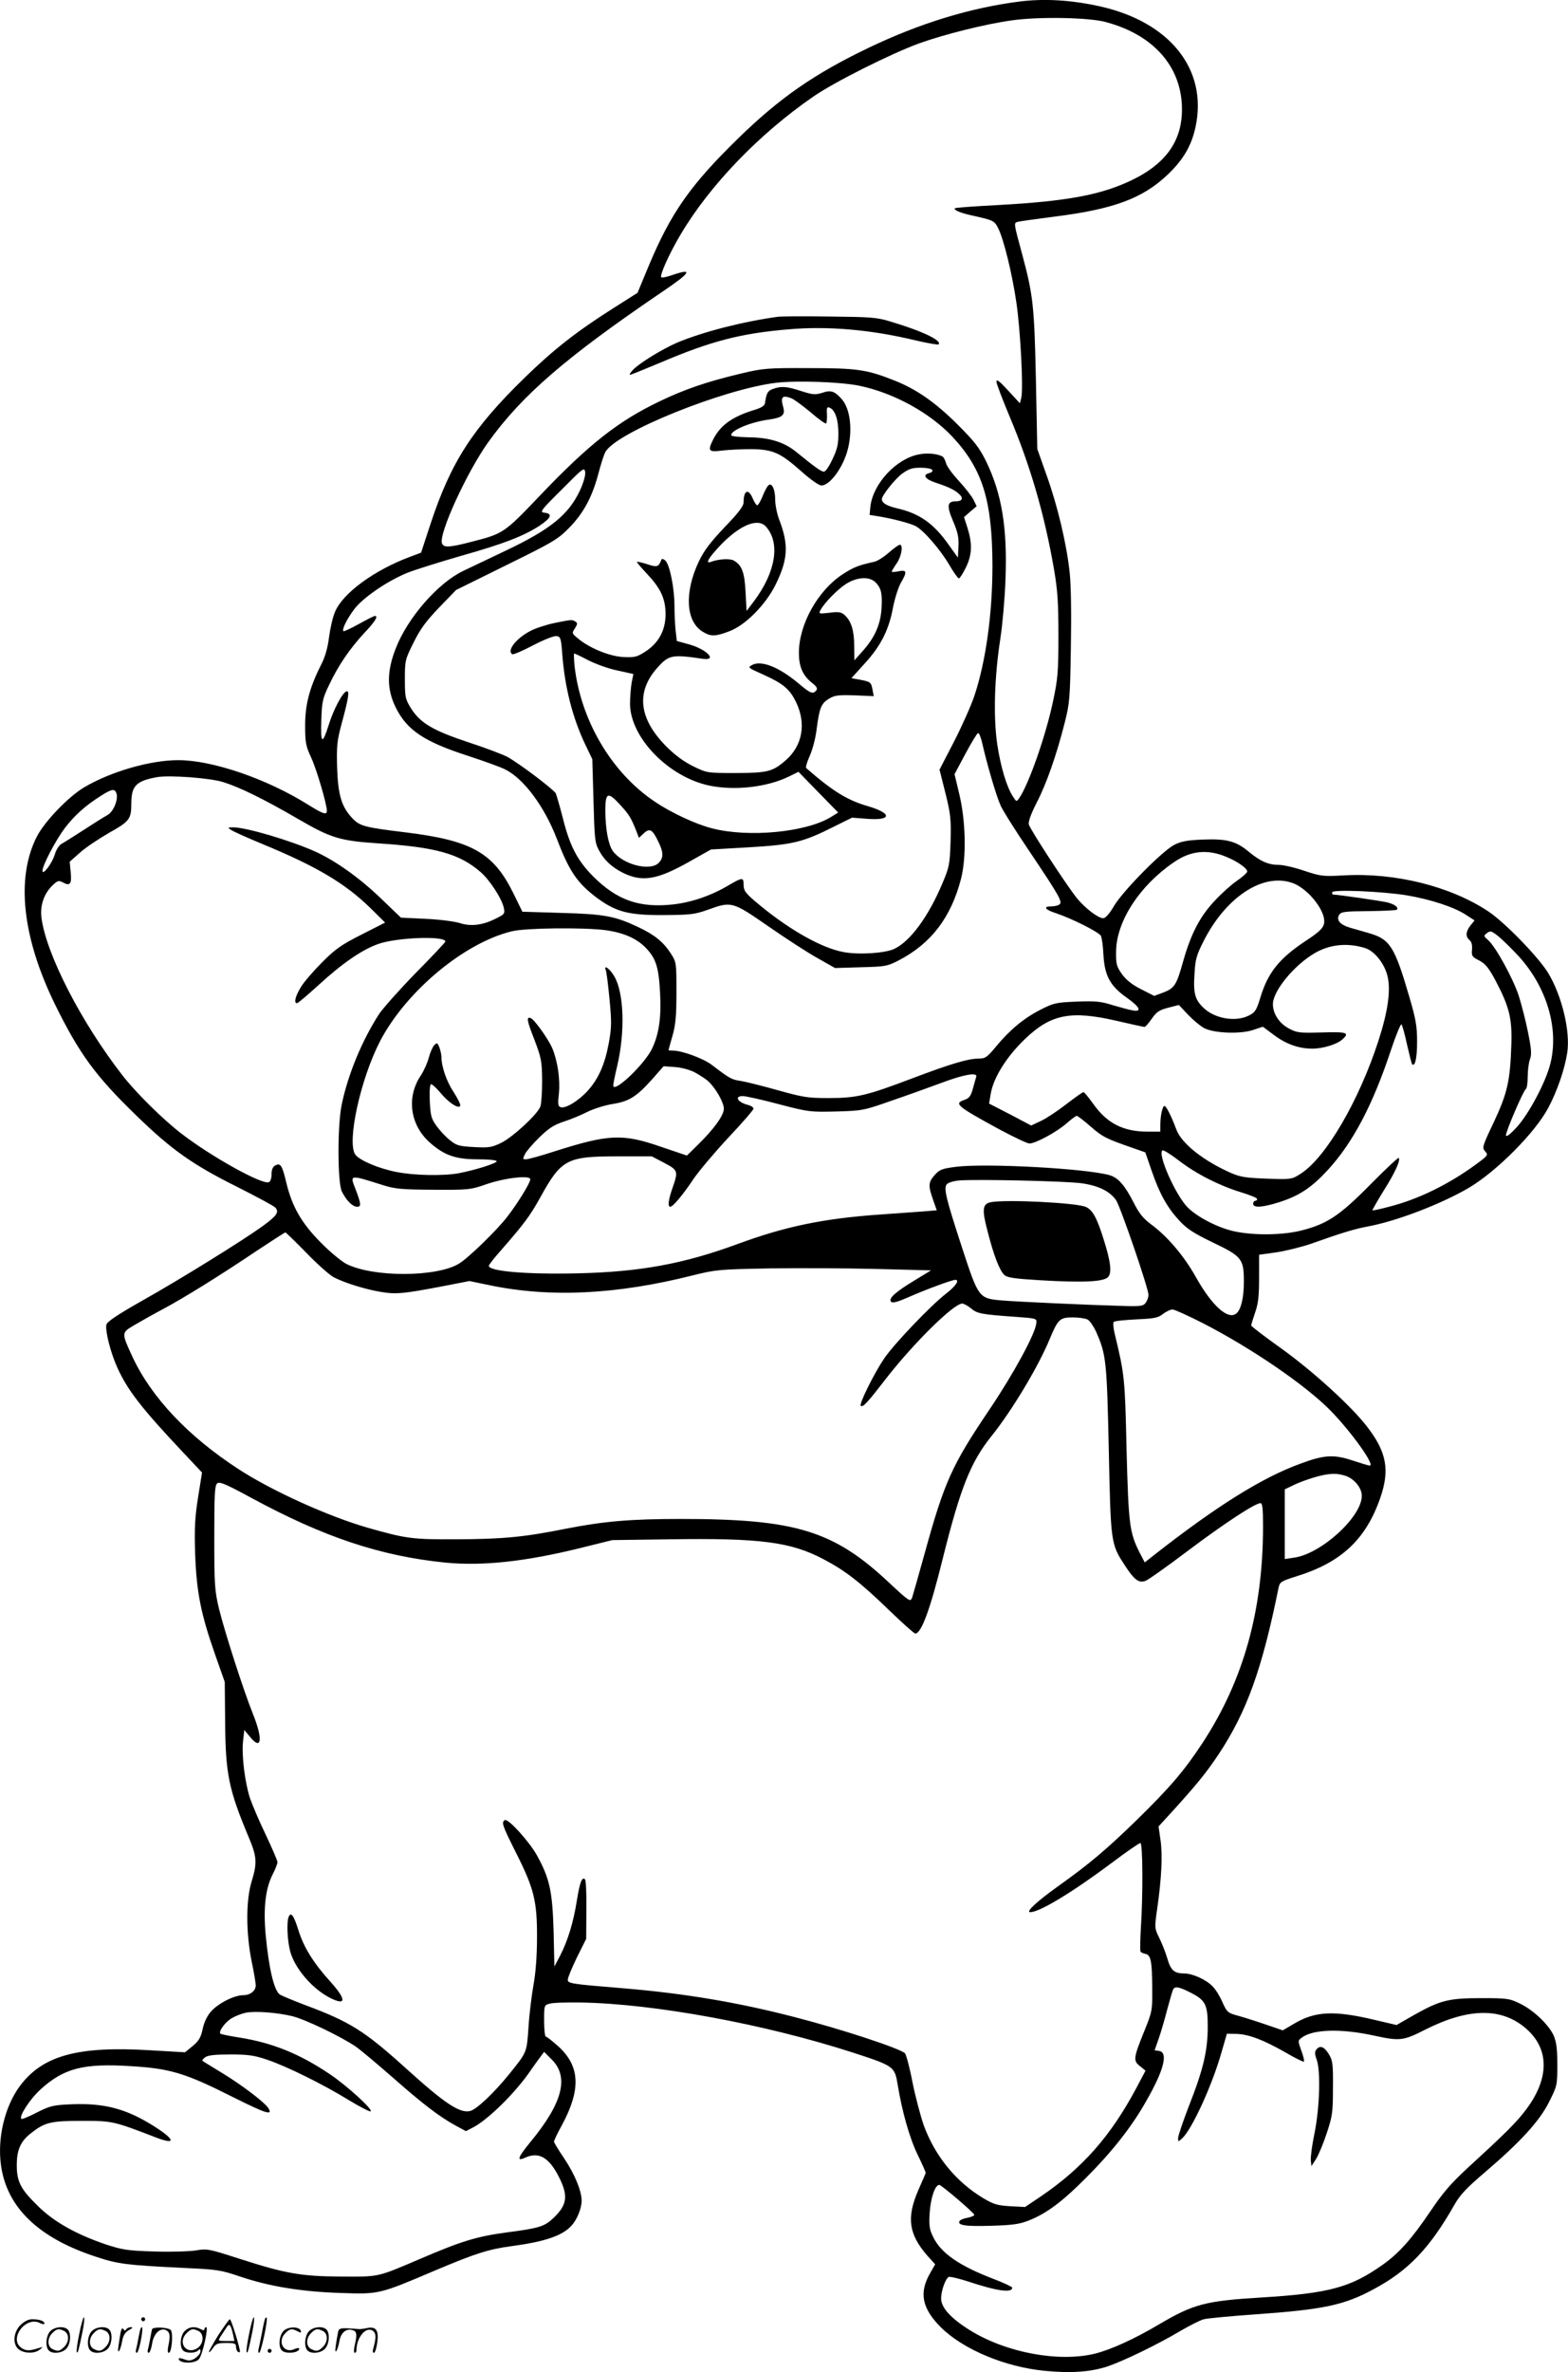 <svg version="1.0" xmlns="http://www.w3.org/2000/svg"
  viewBox="0 0 793.903 1200.426"
 preserveAspectRatio="xMidYMid meet">
<g transform="translate(-0.507,1200.689) scale(0.1,-0.1)"
fill="#000000" stroke="none">
<path d="M5166 11999 c-250 -32 -504 -110 -763 -234 -275 -132 -450 -253 -661
-459 -242 -236 -340 -376 -453 -646 l-56 -135 -123 -78 c-186 -118 -301 -208
-448 -351 -266 -259 -375 -430 -478 -743 l-47 -143 -56 -21 c-180 -67 -339
-183 -379 -277 -12 -26 -25 -85 -31 -130 -7 -55 -20 -101 -41 -141 -58 -115
-80 -200 -80 -305 0 -86 3 -104 31 -164 28 -61 79 -235 79 -268 0 -23 -18 -17
-94 30 -210 132 -486 226 -658 226 -143 0 -342 -58 -476 -137 -81 -48 -202
-174 -241 -251 -106 -209 -73 -509 92 -847 123 -250 205 -363 414 -565 178
-173 285 -248 510 -360 99 -50 187 -97 193 -105 19 -23 6 -41 -65 -93 -98 -71
-415 -268 -611 -378 -120 -68 -176 -105 -180 -120 -8 -29 21 -143 55 -218 52
-114 120 -203 332 -428 l97 -103 -20 -125 c-16 -101 -19 -155 -15 -285 7 -195
29 -305 99 -505 l51 -145 2 -205 c2 -261 18 -339 119 -580 42 -99 44 -130 15
-225 -29 -94 -29 -259 0 -403 12 -57 21 -112 21 -122 0 -28 -28 -50 -63 -50
-46 0 -127 -41 -164 -83 -20 -23 -35 -55 -42 -89 -9 -42 -19 -59 -50 -85 l-39
-32 -173 10 c-371 23 -549 -26 -665 -183 -75 -103 -113 -261 -94 -398 29 -214
190 -369 482 -464 111 -37 155 -42 438 -56 174 -8 191 -10 291 -44 148 -50
312 -77 510 -83 194 -7 195 -6 475 113 206 87 271 108 389 124 166 22 256 52
302 102 29 30 53 89 53 128 0 50 -36 136 -89 215 -28 41 -51 79 -51 84 0 5 18
44 41 85 96 179 91 296 -18 396 -30 27 -59 50 -64 50 -5 0 -9 36 -9 80 0 78 0
80 28 87 15 5 85 7 156 6 375 -6 936 -110 1381 -254 206 -67 210 -70 225 -161
22 -135 60 -271 102 -357 23 -47 41 -88 40 -91 -1 -3 -18 -43 -38 -88 -60
-139 -48 -222 47 -331 l39 -43 -24 -42 c-59 -101 -44 -180 53 -277 113 -112
326 -201 526 -220 131 -13 231 -6 317 22 80 27 258 113 368 179 47 27 101 55
120 60 19 5 138 16 264 25 340 24 446 46 594 126 177 94 286 208 412 430 27
48 62 85 156 165 177 151 275 258 323 355 40 80 41 83 41 188 0 83 -5 115 -19
148 -26 55 -101 127 -171 161 -52 25 -63 27 -195 27 -166 0 -208 -11 -340 -85
l-89 -51 -111 26 c-206 49 -302 44 -409 -20 l-56 -33 -82 28 c-46 16 -109 36
-141 45 -56 15 -59 18 -82 68 -12 29 -34 65 -49 80 -32 35 -101 66 -144 67
-52 0 -69 15 -87 77 -9 31 -28 78 -41 104 -23 47 -24 49 -10 146 22 152 28
272 17 347 l-10 70 67 73 c128 141 175 199 239 295 140 212 218 427 301 837 7
33 11 35 92 61 224 69 349 185 422 392 51 144 35 236 -66 366 -80 104 -276
282 -434 395 -84 60 -152 112 -152 116 0 4 9 34 20 66 16 45 20 84 20 175 l0
117 86 12 c47 7 124 26 172 42 158 56 226 77 292 89 146 27 368 112 511 195
142 84 338 281 404 407 45 85 82 193 95 276 17 107 -26 289 -97 406 -49 80
-220 256 -303 311 -190 126 -468 196 -728 182 -108 -6 -118 -5 -203 23 -49 17
-107 30 -129 30 -53 0 -94 18 -154 68 -64 53 -112 65 -233 60 -77 -3 -108 -9
-143 -27 -60 -31 -257 -230 -304 -308 -23 -40 -44 -63 -55 -63 -26 0 -92 51
-133 101 -51 63 -238 349 -244 374 -3 14 11 53 40 110 50 96 101 243 142 405
25 98 27 124 31 379 3 167 1 315 -6 380 -15 143 -61 338 -118 496 l-46 130 -7
350 c-8 374 -14 428 -69 633 -45 167 -45 161 -19 167 13 3 93 14 178 25 303
38 449 92 576 212 81 77 123 149 143 246 60 289 -131 528 -486 607 -146 32
-280 40 -407 24z m439 -104 c253 -68 395 -241 384 -466 -8 -147 -90 -255 -252
-333 -157 -76 -332 -108 -682 -127 -115 -6 -212 -13 -215 -16 -8 -8 24 -22 75
-34 122 -27 124 -28 144 -67 28 -56 70 -226 92 -375 21 -144 36 -436 25 -483
l-7 -28 -59 64 c-42 46 -59 60 -60 46 0 -10 29 -86 64 -170 107 -253 179 -499
228 -782 18 -105 22 -167 22 -334 0 -183 -3 -218 -27 -331 -37 -176 -123 -421
-172 -492 -13 -18 -14 -18 -30 7 -33 49 -64 154 -81 268 -20 139 -14 340 16
533 11 72 23 207 26 300 10 262 -19 433 -97 595 -35 71 -59 102 -143 186 -112
112 -207 179 -319 224 -143 57 -191 64 -437 64 -212 1 -232 -1 -345 -28 -169
-40 -283 -79 -410 -140 -211 -101 -358 -217 -607 -478 -179 -188 -185 -192
-342 -232 -115 -30 -144 -32 -153 -9 -18 47 126 361 234 512 171 238 392 429
881 761 147 99 159 122 48 84 -26 -9 -50 -14 -53 -10 -9 9 42 122 98 216 148
250 399 510 672 698 107 74 389 215 532 268 127 46 341 100 475 118 134 19
389 15 475 -9z m-1250 -1840 c175 -36 358 -137 472 -258 153 -164 202 -322
203 -652 0 -243 -33 -483 -91 -658 -17 -51 -64 -156 -104 -234 l-73 -141 30
-119 c26 -105 29 -131 26 -243 -4 -118 -6 -130 -42 -215 -70 -166 -162 -292
-243 -330 -46 -22 -180 -31 -258 -16 -107 20 -264 107 -417 232 -79 65 -88 76
-88 111 0 35 -7 35 -72 -3 -90 -54 -189 -88 -284 -99 -171 -19 -285 21 -406
142 -80 81 -118 153 -154 298 -15 58 -31 113 -35 122 -11 20 -184 151 -244
184 -22 12 -111 46 -197 74 -181 60 -246 98 -293 174 -28 46 -30 56 -30 146 0
94 1 99 44 185 34 69 63 108 129 177 l86 89 255 126 c234 115 260 130 316 187
73 74 117 154 149 273 13 50 29 100 36 112 52 99 601 320 867 351 108 12 323
4 418 -15z m-1413 -529 c-58 -124 -149 -198 -379 -307 -81 -39 -177 -84 -212
-101 -128 -61 -282 -237 -342 -392 -46 -117 -46 -206 -1 -298 57 -116 143
-174 369 -247 82 -27 166 -57 188 -69 94 -48 197 -188 259 -349 63 -165 103
-224 201 -298 98 -73 162 -90 340 -89 136 1 157 3 224 27 120 43 123 43 305
-83 88 -61 200 -134 249 -161 l90 -51 131 4 c124 3 134 5 192 35 163 85 264
216 315 413 28 110 24 298 -11 437 l-22 92 55 103 c30 56 59 104 64 105 5 2
15 -22 22 -54 20 -91 70 -264 92 -312 10 -24 77 -130 148 -235 153 -228 168
-255 149 -267 -7 -5 -25 -9 -40 -9 -44 0 -32 -17 25 -35 78 -26 216 -95 226
-114 5 -9 11 -53 13 -97 6 -105 34 -157 118 -216 68 -48 79 -74 28 -64 -18 3
-64 16 -102 27 -57 18 -86 21 -180 17 -103 -4 -116 -7 -181 -40 -85 -43 -156
-102 -225 -185 -46 -56 -56 -63 -87 -63 -55 0 -143 -26 -341 -101 -230 -87
-279 -99 -423 -99 -105 0 -128 4 -257 40 -78 22 -163 43 -188 47 -44 6 -55 12
-145 81 -42 32 -150 72 -195 72 -13 0 -24 1 -24 3 0 1 9 34 20 72 16 56 20
100 20 221 0 148 0 151 -28 195 -38 59 -82 95 -167 135 -117 55 -170 65 -388
71 l-197 6 -46 94 c-101 205 -211 267 -549 308 -198 24 -227 31 -263 68 -57
59 -75 117 -80 257 -3 111 -1 136 23 225 36 133 41 169 24 163 -20 -6 -66 -93
-90 -171 -32 -101 -41 -95 -37 24 3 95 6 110 40 181 47 99 104 182 178 262 54
57 72 86 53 86 -3 0 -40 -18 -81 -41 -40 -22 -76 -39 -78 -36 -9 8 18 62 54
110 45 60 170 145 272 186 41 16 163 54 270 85 213 60 317 100 398 153 58 39
66 60 25 65 -27 3 -22 10 87 118 109 110 114 114 118 87 2 -17 -9 -54 -26 -91z
m-1807 -1477 c84 -26 206 -86 380 -187 165 -96 210 -110 404 -123 291 -19 411
-52 518 -144 47 -40 110 -137 119 -183 6 -28 3 -32 -35 -51 -69 -36 -129 -44
-186 -26 -28 9 -106 19 -175 22 l-125 6 -101 97 c-109 105 -232 192 -334 238
-126 56 -348 122 -415 122 -28 0 -28 -1 -10 -13 11 -8 83 -40 160 -72 274
-113 418 -199 545 -323 l75 -74 -120 -61 c-101 -51 -132 -73 -197 -138 -42
-42 -91 -98 -108 -125 -29 -47 -39 -84 -21 -84 5 0 53 41 107 90 122 112 222
181 305 210 94 33 339 42 339 12 0 -4 -67 -75 -148 -157 -81 -83 -165 -177
-187 -209 -86 -133 -158 -305 -190 -460 -22 -107 -21 -395 1 -439 23 -46 54
-77 77 -77 22 0 21 14 -9 92 -28 71 -29 71 141 17 61 -19 93 -22 255 -23 178
-1 188 0 265 27 94 33 225 48 225 26 0 -18 -62 -119 -116 -189 -52 -68 -197
-209 -245 -238 -113 -69 -436 -70 -571 -1 -23 12 -82 60 -129 108 -97 98 -145
181 -174 302 -21 89 -30 102 -56 88 -13 -7 -19 -21 -19 -45 0 -21 -6 -37 -14
-40 -34 -13 -289 128 -441 245 -92 70 -231 207 -300 296 -210 270 -387 616
-410 798 -8 63 14 125 59 166 23 22 29 23 50 12 36 -20 45 -7 39 52 l-5 53 52
46 c29 26 95 70 147 100 104 58 113 70 113 149 0 89 25 114 130 133 63 11 268
-4 335 -25z m-541 -55 c12 -31 -14 -95 -45 -112 -17 -9 -72 -44 -123 -77 -51
-33 -102 -65 -113 -71 -10 -7 -25 -30 -31 -53 -14 -44 -61 -107 -62 -81 0 27
66 153 113 216 50 65 102 112 182 163 55 35 70 38 79 15z m5624 -325 c55 -23
102 -57 102 -72 0 -7 -23 -27 -50 -46 -27 -18 -79 -64 -114 -102 -75 -79 -121
-167 -161 -309 -33 -118 -43 -134 -100 -156 l-46 -17 -67 34 c-47 24 -75 47
-97 77 -27 39 -30 51 -29 115 2 151 118 331 292 450 86 60 173 68 270 26z
m340 -134 c72 -31 152 -130 152 -190 0 -30 -18 -50 -93 -99 -136 -90 -193
-162 -231 -289 -19 -63 -27 -74 -57 -89 -64 -33 -165 -18 -223 32 -50 44 -60
77 -53 177 4 76 10 96 47 169 116 228 309 350 458 289z m569 -59 c119 -20 236
-58 296 -96 l48 -31 -21 -26 c-24 -31 -26 -56 -4 -74 10 -8 14 -25 12 -48 -3
-32 1 -37 37 -55 31 -17 48 -37 82 -101 71 -135 85 -193 80 -331 -6 -180 -21
-242 -89 -387 -58 -122 -60 -129 -43 -147 16 -18 14 -21 -46 -65 -139 -102
-294 -178 -441 -215 -44 -12 -82 -20 -84 -18 -1 2 24 46 56 98 59 93 87 156
77 167 -3 3 -68 -58 -144 -135 -155 -157 -218 -199 -348 -232 -94 -24 -239
-26 -338 -5 -83 17 -191 73 -240 123 -61 63 -153 271 -126 287 5 3 41 -19 81
-50 90 -69 204 -127 314 -161 46 -14 84 -29 84 -35 0 -5 -4 -9 -10 -9 -5 0
-10 -7 -10 -15 0 -22 47 -19 135 9 99 32 161 73 243 162 126 137 227 328 318
602 26 78 51 139 55 135 4 -5 17 -50 28 -102 12 -52 23 -97 26 -100 15 -14 25
32 25 115 0 77 -6 112 -39 225 -75 257 -98 293 -206 324 -27 8 -70 20 -94 27
-51 15 -72 39 -55 66 10 15 30 17 148 18 76 1 140 4 143 7 11 11 -9 27 -47 37
-28 7 -246 39 -277 40 -2 0 -3 5 -3 11 0 16 254 5 377 -15z m-4059 -176 c91
-12 159 -41 205 -88 53 -54 67 -98 74 -227 7 -125 -5 -210 -40 -284 -37 -79
-197 -231 -197 -187 0 8 9 52 20 98 40 169 35 366 -13 451 -21 39 -57 66 -45
35 4 -8 12 -74 19 -146 11 -115 11 -143 -3 -221 -20 -110 -53 -185 -109 -246
-47 -51 -112 -90 -136 -81 -13 5 -14 18 -8 70 7 72 -7 165 -34 229 -21 48 -90
144 -108 151 -24 10 -21 -10 18 -109 35 -93 38 -107 39 -207 0 -59 -4 -118 -9
-131 -15 -40 -139 -154 -197 -183 -49 -24 -63 -26 -139 -22 -76 4 -89 8 -122
35 -21 16 -51 49 -68 72 -27 38 -30 52 -34 127 -2 53 1 84 7 84 6 0 26 -19 46
-42 40 -49 91 -84 101 -68 4 6 -12 37 -33 70 -36 54 -62 129 -62 180 0 10 -5
31 -10 46 -10 24 -12 26 -26 12 -8 -8 -21 -37 -28 -64 -7 -27 -25 -66 -39 -88
-75 -109 -57 -250 43 -340 73 -65 130 -86 243 -86 55 0 97 -4 97 -10 0 -10
-107 -44 -190 -60 -78 -15 -230 -12 -318 6 -92 18 -187 59 -208 88 -44 63 27
385 126 575 132 252 426 497 667 555 68 17 360 20 471 6z m4627 -133 c142
-156 204 -366 160 -542 -23 -94 -109 -255 -170 -322 -36 -39 -54 -52 -55 -41
0 21 88 226 101 234 5 3 9 30 9 61 0 31 5 71 11 88 10 26 8 52 -10 141 -12 60
-34 143 -47 184 -30 89 -116 245 -153 278 -25 22 -25 23 -7 37 17 13 23 11 57
-16 21 -17 68 -63 104 -102z m-778 42 c48 -15 100 -81 114 -145 16 -72 1 -177
-47 -325 -98 -302 -265 -589 -392 -671 -47 -30 -47 -30 -172 -26 -104 4 -134
8 -180 28 -140 61 -253 150 -279 221 -25 67 -51 119 -60 119 -10 0 -21 -49
-21 -96 l0 -34 -63 0 c-125 0 -207 42 -277 141 -23 32 -45 59 -49 59 -5 0 -44
-28 -87 -61 -44 -34 -101 -72 -129 -85 l-49 -23 -106 56 -107 55 8 48 c13 82
81 191 176 281 130 124 231 143 461 90 73 -17 137 -31 142 -31 5 0 21 19 37
42 24 34 37 43 82 55 l55 14 47 -50 c26 -27 62 -57 81 -67 49 -26 182 -31 246
-10 l51 17 55 -41 c62 -47 127 -70 196 -70 53 0 125 22 152 47 38 34 23 39
-104 35 -114 -3 -126 -2 -167 20 -49 26 -81 75 -81 123 0 67 107 197 211 258
77 45 166 54 256 26z m-3396 -628 c24 -13 55 -33 68 -44 39 -35 81 -109 81
-141 0 -33 -49 -102 -133 -184 l-54 -53 -133 45 c-193 67 -264 63 -535 -23
-70 -23 -136 -41 -147 -41 -17 0 -17 2 -4 28 8 15 41 53 73 84 46 45 72 62
123 79 35 11 90 34 121 50 31 15 88 33 126 39 83 13 121 37 199 124 l59 67 56
-4 c32 -2 74 -13 100 -26z m1427 -23 c-2 -7 -10 -34 -17 -60 -10 -37 -19 -49
-42 -57 -55 -19 -43 -30 177 -150 73 -39 141 -71 151 -71 31 0 136 57 186 100
25 22 49 40 54 40 4 0 36 -24 70 -54 60 -52 76 -61 212 -108 l65 -23 31 -90
c40 -117 78 -186 139 -253 41 -44 71 -64 172 -113 147 -70 157 -83 157 -199 0
-79 -14 -140 -38 -160 -42 -35 -124 39 -205 184 -60 107 -144 206 -227 267
-40 30 -61 56 -87 108 -46 90 -79 128 -124 141 -122 34 -626 61 -777 42 -70
-9 -83 -14 -107 -41 -33 -37 -34 -54 -9 -125 l19 -54 -72 -6 c-39 -3 -140 -10
-223 -16 -280 -20 -474 -60 -717 -150 -270 -99 -491 -140 -806 -147 -258 -6
-450 10 -450 38 0 5 28 41 63 80 115 132 145 171 198 267 106 192 134 207 389
207 l175 0 63 -33 c70 -37 72 -41 42 -127 -22 -63 -25 -95 -11 -95 13 0 64 60
119 143 27 39 106 133 175 207 70 74 127 140 127 146 0 7 -12 15 -27 19 -53
13 -72 45 -27 45 14 0 96 -18 182 -41 153 -40 160 -40 292 -37 132 4 138 5
280 55 80 27 195 69 255 91 112 42 180 53 173 30z m532 -539 c87 -12 145 -41
176 -86 23 -35 164 -446 164 -479 0 -11 -6 -29 -14 -40 -13 -17 -25 -19 -118
-16 -177 5 -529 21 -613 28 -114 10 -116 14 -198 264 -83 254 -95 304 -78 324
7 8 35 17 64 19 85 7 536 -3 617 -14z m-3923 -353 c56 -58 119 -114 140 -124
55 -28 158 -60 236 -73 78 -13 116 -9 310 28 l139 27 106 -22 c306 -63 640
-46 1022 50 121 30 133 31 395 36 149 2 392 1 542 -3 l272 -7 -82 -50 c-98
-59 -136 -93 -120 -109 8 -8 33 -1 94 26 82 36 214 85 231 85 23 0 2 -32 -46
-69 -78 -60 -266 -257 -315 -330 -49 -72 -127 -229 -118 -238 11 -10 33 14
131 141 140 179 340 376 383 376 8 0 28 -11 44 -24 31 -27 54 -31 224 -43 110
-8 110 -8 107 -33 -5 -53 -115 -255 -237 -436 -191 -283 -228 -365 -329 -731
-30 -109 -59 -209 -63 -222 -9 -22 -14 -19 -119 79 -280 262 -473 320 -1054
320 -253 0 -388 -12 -578 -49 -213 -43 -321 -53 -557 -54 -223 -1 -253 3 -450
59 -200 58 -485 187 -652 296 -256 166 -443 365 -538 570 -56 122 -56 120 12
160 32 19 98 56 147 82 104 56 276 162 471 293 77 51 142 93 145 93 3 0 51
-47 107 -104z m4536 -354 c248 -127 527 -318 651 -446 106 -109 225 -276 196
-276 -5 0 -45 12 -87 26 -94 31 -143 29 -263 -16 -194 -70 -425 -215 -737
-459 l-52 -41 -26 50 c-51 101 -56 141 -66 520 -8 362 -10 381 -60 587 -7 29
-9 56 -5 60 4 5 56 10 115 13 91 4 111 8 135 28 16 12 37 22 48 22 10 0 78
-31 151 -68z m-581 17 c11 -6 30 -34 43 -62 51 -116 54 -146 64 -597 10 -474
10 -476 82 -586 46 -71 69 -89 102 -78 12 3 108 71 214 151 186 140 343 243
370 243 10 0 13 -26 13 -117 0 -426 -99 -780 -306 -1096 -91 -139 -166 -227
-335 -392 -153 -149 -240 -222 -397 -334 -104 -74 -166 -131 -141 -131 48 0
216 102 415 251 73 55 137 99 143 99 12 0 14 -257 2 -438 -3 -57 -4 -108 -1
-112 3 -4 14 -9 25 -11 27 -6 33 -36 34 -171 1 -115 0 -120 -39 -217 -57 -140
-58 -153 -23 -180 l28 -23 -47 -89 c-130 -243 -272 -404 -484 -548 l-79 -53
-75 4 c-65 4 -83 9 -137 41 -138 83 -244 213 -301 369 -16 46 -42 144 -57 218
-14 74 -32 140 -38 146 -26 25 -324 123 -562 184 -286 74 -554 119 -865 145
-269 22 -280 24 -280 44 0 10 21 60 46 112 l47 94 1 147 c1 80 -2 150 -7 154
-15 15 -26 -13 -41 -106 -18 -113 -46 -204 -85 -280 l-29 -55 -4 180 c-6 201
-20 266 -84 382 -40 72 -147 189 -163 179 -18 -12 -13 -26 57 -166 91 -180
107 -245 106 -430 0 -92 -7 -180 -18 -239 -9 -51 -21 -147 -25 -212 -9 -131
-7 -126 -99 -240 -77 -95 -163 -176 -196 -185 -53 -13 -128 37 -326 216 -209
189 -282 235 -510 320 -63 24 -121 48 -129 54 -29 22 -55 133 -71 303 -12 134
-1 232 35 303 14 27 25 56 25 63 0 8 -27 70 -59 138 -33 68 -68 151 -80 185
-26 79 -44 223 -35 292 l6 54 30 -36 c58 -71 65 -9 13 119 -48 120 -141 409
-171 530 -22 93 -24 119 -24 361 0 219 2 264 15 274 12 10 43 -3 172 -73 367
-199 655 -295 984 -328 188 -18 402 5 679 73 l165 41 289 4 c460 7 616 -13
783 -102 110 -58 184 -116 330 -257 67 -65 127 -118 132 -118 31 0 76 122 141
386 88 352 140 482 244 612 104 129 239 354 296 493 42 100 51 109 117 109 30
0 63 -5 75 -11z m1300 -789 c47 -13 88 -61 88 -103 0 -107 -207 -295 -344
-313 l-46 -7 0 176 0 177 38 18 c40 21 122 48 162 55 45 8 65 7 102 -3z m-783
-2615 c80 -40 91 -61 91 -174 0 -121 -22 -216 -95 -401 -30 -78 -55 -151 -55
-163 0 -20 0 -20 21 -1 48 44 149 262 197 429 l29 100 49 -1 c62 -2 136 -30
248 -94 48 -28 90 -49 93 -46 3 3 -3 28 -13 55 -18 50 -18 51 2 66 56 43 200
47 368 10 129 -28 146 -26 258 31 220 111 388 112 511 4 118 -104 117 -252 -2
-410 -49 -65 -108 -123 -299 -298 -78 -72 -121 -121 -183 -213 -97 -144 -161
-215 -243 -273 -162 -115 -271 -145 -616 -166 -281 -17 -342 -33 -515 -135
-128 -76 -246 -129 -326 -149 -184 -45 -451 5 -634 119 -96 60 -145 114 -145
160 0 38 21 98 38 109 6 3 50 -7 99 -23 148 -49 223 -59 223 -31 0 4 -44 25
-97 45 -172 66 -264 130 -303 211 -19 38 -22 57 -18 122 5 75 27 142 49 142
10 0 171 -137 177 -151 2 -4 -13 -11 -32 -15 -20 -3 -39 -11 -42 -16 -14 -22
27 -29 156 -25 110 3 146 8 192 26 90 35 171 95 293 218 130 130 231 258 304
388 90 157 112 246 64 253 l-22 3 20 57 c11 31 31 99 44 150 14 52 27 98 31
103 9 15 32 10 83 -16z m-4545 -121 c66 -16 247 -103 322 -154 26 -18 110 -89
188 -157 152 -134 236 -198 318 -243 l52 -28 35 18 c78 40 218 179 292 288 18
26 41 58 51 71 l18 24 39 -39 c89 -89 54 -221 -110 -419 -63 -77 -70 -98 -24
-77 68 31 120 1 170 -98 48 -95 42 -141 -27 -207 -45 -43 -71 -52 -233 -73
-157 -21 -232 -44 -444 -135 -218 -93 -204 -90 -396 -89 -205 1 -284 15 -514
89 -161 52 -168 53 -226 43 -33 -5 -127 -8 -210 -5 -135 4 -159 8 -245 36
-150 51 -264 115 -345 196 -86 84 -105 122 -105 205 0 76 19 120 70 160 72 57
101 64 260 64 155 0 159 -1 377 -85 108 -41 92 -5 -32 70 -129 78 -237 105
-395 99 -97 -4 -111 -8 -179 -42 -40 -21 -75 -35 -78 -32 -13 13 44 100 95
147 119 109 218 135 457 120 203 -12 278 -35 522 -158 164 -82 201 -94 177
-55 -19 30 -135 118 -234 178 -52 32 -97 59 -100 62 -3 2 4 10 14 18 14 10 50
14 127 14 88 0 120 -4 185 -26 99 -33 287 -126 415 -205 55 -33 104 -59 110
-57 17 6 -119 130 -207 189 -152 102 -287 157 -453 184 -52 8 -96 17 -100 20
-11 11 24 59 58 79 19 11 50 23 70 27 47 10 160 1 235 -17z M3945 10404 c-176
-24 -376 -75 -509 -130 -75 -32 -193 -104 -225 -138 -14 -14 -21 -26 -16 -26
4 0 76 29 159 64 252 107 403 146 641 166 200 18 419 -1 647 -56 60 -14 112
-23 115 -20 20 19 -85 69 -248 117 -65 20 -101 22 -304 24 -126 2 -243 1 -260
-1z M3917 10038 c-25 -9 -31 -20 -39 -72 -2 -13 -20 -24 -58 -35 -109 -34
-168 -77 -204 -148 -29 -59 -24 -65 47 -56 34 4 101 7 149 7 109 -2 145 -19
252 -114 46 -41 88 -70 100 -70 41 0 104 83 130 170 30 101 18 218 -28 268
-35 40 -55 46 -98 31 -35 -11 -47 -10 -107 9 -73 24 -101 26 -144 10z m96 -47
c14 -6 57 -38 97 -71 39 -34 74 -59 78 -56 3 4 5 24 4 46 -2 33 0 39 13 34 28
-11 45 -60 45 -131 0 -55 -6 -80 -30 -130 -16 -35 -35 -63 -43 -63 -14 0 -45
22 -137 97 -64 53 -138 76 -249 77 -49 1 -84 5 -84 11 0 25 101 67 194 79 67
10 81 23 69 65 -14 50 -4 60 43 42z M4661 9708 c-116 -20 -235 -147 -249 -264
l-4 -43 38 -6 c72 -11 167 -36 194 -50 41 -21 125 -118 171 -196 22 -38 44
-69 49 -69 5 0 20 24 35 54 32 65 34 120 9 200 l-18 56 32 28 32 27 -17 35
c-10 18 -43 61 -75 95 -31 34 -60 73 -63 88 -4 15 -12 30 -17 33 -23 14 -75
20 -117 12z m64 -79 c4 -6 -2 -13 -14 -16 -37 -9 -23 -31 32 -49 64 -21 100
-38 121 -60 20 -19 12 -34 -18 -34 -45 0 -49 -21 -16 -99 25 -58 30 -84 28
-129 l-3 -57 -48 67 c-75 106 -146 156 -258 182 -55 13 -78 27 -79 47 0 18 67
103 103 129 33 24 51 30 93 30 29 0 56 -5 59 -11z M3893 9548 c-6 -7 -19 -32
-28 -55 -10 -24 -21 -43 -26 -43 -5 0 -15 16 -23 35 -22 52 -46 41 -46 -21 0
-18 -27 -54 -96 -125 -72 -76 -104 -118 -130 -172 -75 -158 -67 -305 19 -357
41 -25 63 -25 134 2 82 30 186 136 236 238 62 127 66 201 17 328 -11 29 -20
74 -20 100 0 56 -19 92 -37 70z m-10 -206 c74 -82 50 -230 -60 -377 l-38 -50
-5 96 c-5 100 -19 137 -61 160 -20 10 -76 7 -113 -7 -33 -13 -14 20 50 87 97
100 187 136 227 91z M4505 9210 c-25 -22 -58 -43 -73 -46 -81 -18 -104 -27
-160 -63 -126 -82 -222 -254 -222 -398 0 -69 19 -113 63 -149 27 -21 33 -31
25 -41 -17 -21 -29 -16 -93 38 -100 83 -190 117 -235 89 -19 -12 -18 -12 64
-49 97 -44 130 -72 162 -138 52 -109 32 -219 -52 -293 -66 -58 -93 -65 -254
-65 -145 0 -145 0 -215 34 -47 23 -92 56 -136 100 -138 139 -155 273 -49 395
61 69 75 72 233 49 77 -11 21 48 -69 73 l-62 17 -6 51 c-3 28 -6 85 -6 126 0
91 -24 209 -46 230 -9 8 -18 11 -20 5 -15 -38 -21 -40 -73 -23 -28 9 -51 14
-51 11 0 -4 22 -29 49 -58 71 -75 95 -126 96 -205 0 -83 -35 -147 -103 -191
-42 -27 -54 -30 -112 -27 -71 4 -172 46 -230 95 -30 25 -30 26 -14 50 13 21
14 27 3 34 -18 11 -18 11 -107 -7 -42 -9 -99 -27 -125 -42 -71 -38 -117 -99
-88 -116 4 -3 52 17 105 45 53 28 107 49 119 47 20 -3 23 -10 29 -93 13 -169
53 -323 116 -455 l36 -75 6 -210 c5 -189 7 -214 27 -250 26 -50 65 -86 120
-114 100 -50 176 -37 343 58 l105 59 192 11 c219 13 272 25 425 102 l97 48 79
-6 c123 -9 124 28 2 64 -104 30 -178 75 -313 193 -4 3 4 31 18 62 14 31 30 91
35 137 14 105 22 127 62 152 29 17 46 20 130 17 l97 -4 -6 31 c-7 39 -10 42
-63 52 l-44 8 66 73 c82 89 123 170 144 282 9 47 27 104 40 127 33 57 31 67
-11 59 -19 -4 -35 -5 -35 -2 0 3 11 22 25 42 25 36 34 94 16 94 -6 0 -31 -18
-56 -40z m-65 -152 c28 -30 33 -57 28 -136 -6 -79 -36 -145 -97 -212 l-40 -45
-1 73 c0 78 -15 126 -48 156 -18 16 -31 18 -77 12 -54 -6 -56 -6 -45 15 21 37
84 102 129 131 57 36 120 39 151 6z m-1457 -392 c37 -19 103 -43 147 -52 l82
-18 -9 -45 c-4 -25 -8 -73 -8 -107 2 -171 196 -370 403 -413 127 -26 289 -8
399 45 l51 25 100 -103 101 -103 -37 -23 c-126 -77 -417 -105 -602 -57 -83 21
-209 80 -291 136 -219 147 -374 412 -405 687 -3 34 -4 62 -2 62 3 0 35 -15 71
-34z m162 -732 c44 -48 54 -63 80 -128 l15 -39 25 23 c30 28 44 19 74 -44 26
-53 26 -81 1 -106 -44 -44 -182 -8 -232 60 -23 32 -38 113 -38 206 0 91 13 96
75 28z M5022 5923 c-42 -8 -46 -36 -18 -142 32 -127 62 -204 86 -226 15 -14
50 -19 182 -27 220 -13 326 -8 345 18 18 24 11 78 -24 189 -34 109 -56 149
-90 164 -45 21 -404 39 -481 24z M1466 2305 c-10 -28 -6 -118 8 -172 23 -87
112 -191 203 -237 82 -41 82 -8 2 81 -87 96 -136 175 -163 262 -24 76 -38 95
-50 66z M6671 1636 c-10 -12 -10 -23 1 -53 20 -58 15 -239 -11 -370 -13 -61
-21 -124 -19 -140 l3 -28 23 35 c12 19 37 78 54 130 29 87 32 106 32 230 1
119 -1 139 -20 170 -23 39 -45 48 -63 26z M406 194 c-10 -47 -15 -88 -12 -91
5 -6 9 7 30 110 7 37 10 67 6 67 -4 0 -15 -39 -24 -86z M720 270 c0 -5 5 -10
10 -10 6 0 10 5 10 10 0 6 -4 10 -10 10 -5 0 -10 -4 -10 -10z M1266 194 c-10
-47 -15 -88 -12 -91 5 -6 9 7 30 110 7 37 10 67 6 67 -4 0 -15 -39 -24 -86z
M1346 269 c-3 -8 -10 -41 -16 -74 -6 -33 -14 -68 -16 -77 -3 -10 -1 -18 3 -18
10 0 46 171 38 178 -2 3 -7 -1 -9 -9z M109 241 c-38 -38 -41 -101 -7 -125 29
-20 79 -20 104 0 18 14 18 15 1 10 -53 -17 -69 -17 -92 -2 -69 45 21 166 94
126 12 -6 21 -7 21 -1 0 12 -25 21 -62 21 -19 0 -39 -10 -59 -29z M1110 189
c-28 -45 -49 -83 -47 -85 2 -3 12 7 21 21 14 21 24 25 66 25 43 0 50 -3 50
-19 0 -11 5 -23 10 -26 6 -3 10 -3 10 1 0 20 -44 164 -51 164 -4 0 -30 -37
-59 -81z m75 4 l7 -33 -42 0 c-42 0 -42 0 -28 23 8 12 21 32 29 44 15 25 22
18 34 -34z M260 210 c-22 -22 -27 -79 -8 -98 19 -19 66 -14 88 8 22 22 27 79
8 98 -19 19 -66 14 -88 -8z m71 0 c25 -14 25 -54 -1 -80 -23 -23 -33 -24 -61
-10 -25 14 -25 54 1 80 23 23 33 24 61 10z M470 210 c-22 -22 -27 -79 -8 -98
19 -19 66 -14 88 8 22 22 27 79 8 98 -19 19 -66 14 -88 -8z m71 0 c25 -14 25
-54 -1 -80 -23 -23 -33 -24 -61 -10 -25 14 -25 54 1 80 23 23 33 24 61 10z
M616 204 c-3 -16 -8 -47 -11 -69 -8 -51 10 -26 19 27 5 27 15 42 34 53 18 10
22 14 10 15 -9 0 -20 -5 -24 -11 -5 -8 -9 -8 -14 1 -5 8 -10 3 -14 -16z M717
223 c-2 -4 -7 -26 -11 -48 -4 -22 -9 -48 -12 -57 -3 -10 -1 -18 4 -18 4 0 14
28 20 62 11 58 10 81 -1 61z M775 220 c-1 -3 -5 -23 -9 -45 -4 -22 -9 -48 -12
-57 -3 -10 -1 -18 4 -18 5 0 13 20 17 45 7 53 44 87 74 68 17 -11 19 -28 8
-80 -4 -18 -3 -33 2 -33 16 0 24 99 11 115 -12 14 -87 18 -95 5z M940 210
c-22 -22 -27 -79 -8 -98 15 -15 61 -15 76 0 9 9 12 8 12 -5 0 -9 -12 -24 -26
-34 -21 -13 -32 -15 -55 -6 -16 6 -29 8 -29 3 0 -24 81 -27 102 -2 18 19 50
162 37 162 -5 0 -9 -5 -9 -10 0 -7 -6 -7 -19 0 -30 16 -59 12 -81 -10z m71 0
c29 -16 25 -65 -6 -86 -56 -37 -103 28 -55 76 23 23 33 24 61 10z M1441 211
c-23 -23 -28 -80 -9 -99 19 -19 88 -13 88 9 0 5 -11 4 -24 -2 -54 -25 -89 38
-46 81 23 23 33 24 62 9 16 -9 19 -8 16 3 -8 22 -64 22 -87 -1z M1570 210
c-22 -22 -27 -79 -8 -98 19 -19 66 -14 88 8 22 22 27 79 8 98 -19 19 -66 14
-88 -8z m71 0 c25 -14 25 -54 -1 -80 -23 -23 -33 -24 -61 -10 -25 14 -25 54 1
80 23 23 33 24 61 10z M1716 201 c-3 -14 -8 -44 -11 -66 -8 -51 10 -26 19 27
8 41 35 63 66 53 22 -7 24 -21 11 -77 -5 -22 -5 -38 0 -38 5 0 9 6 9 13 0 68
51 125 85 97 15 -13 15 -35 -1 -92 -3 -10 -1 -18 4 -18 6 0 13 23 17 50 9 63
-5 84 -49 76 -17 -4 -35 -6 -41 -6 -101 8 -104 7 -109 -19z M1360 110 c0 -5 5
-10 10 -10 6 0 10 5 10 10 0 6 -4 10 -10 10 -5 0 -10 -4 -10 -10z"/>
</g>
</svg>
